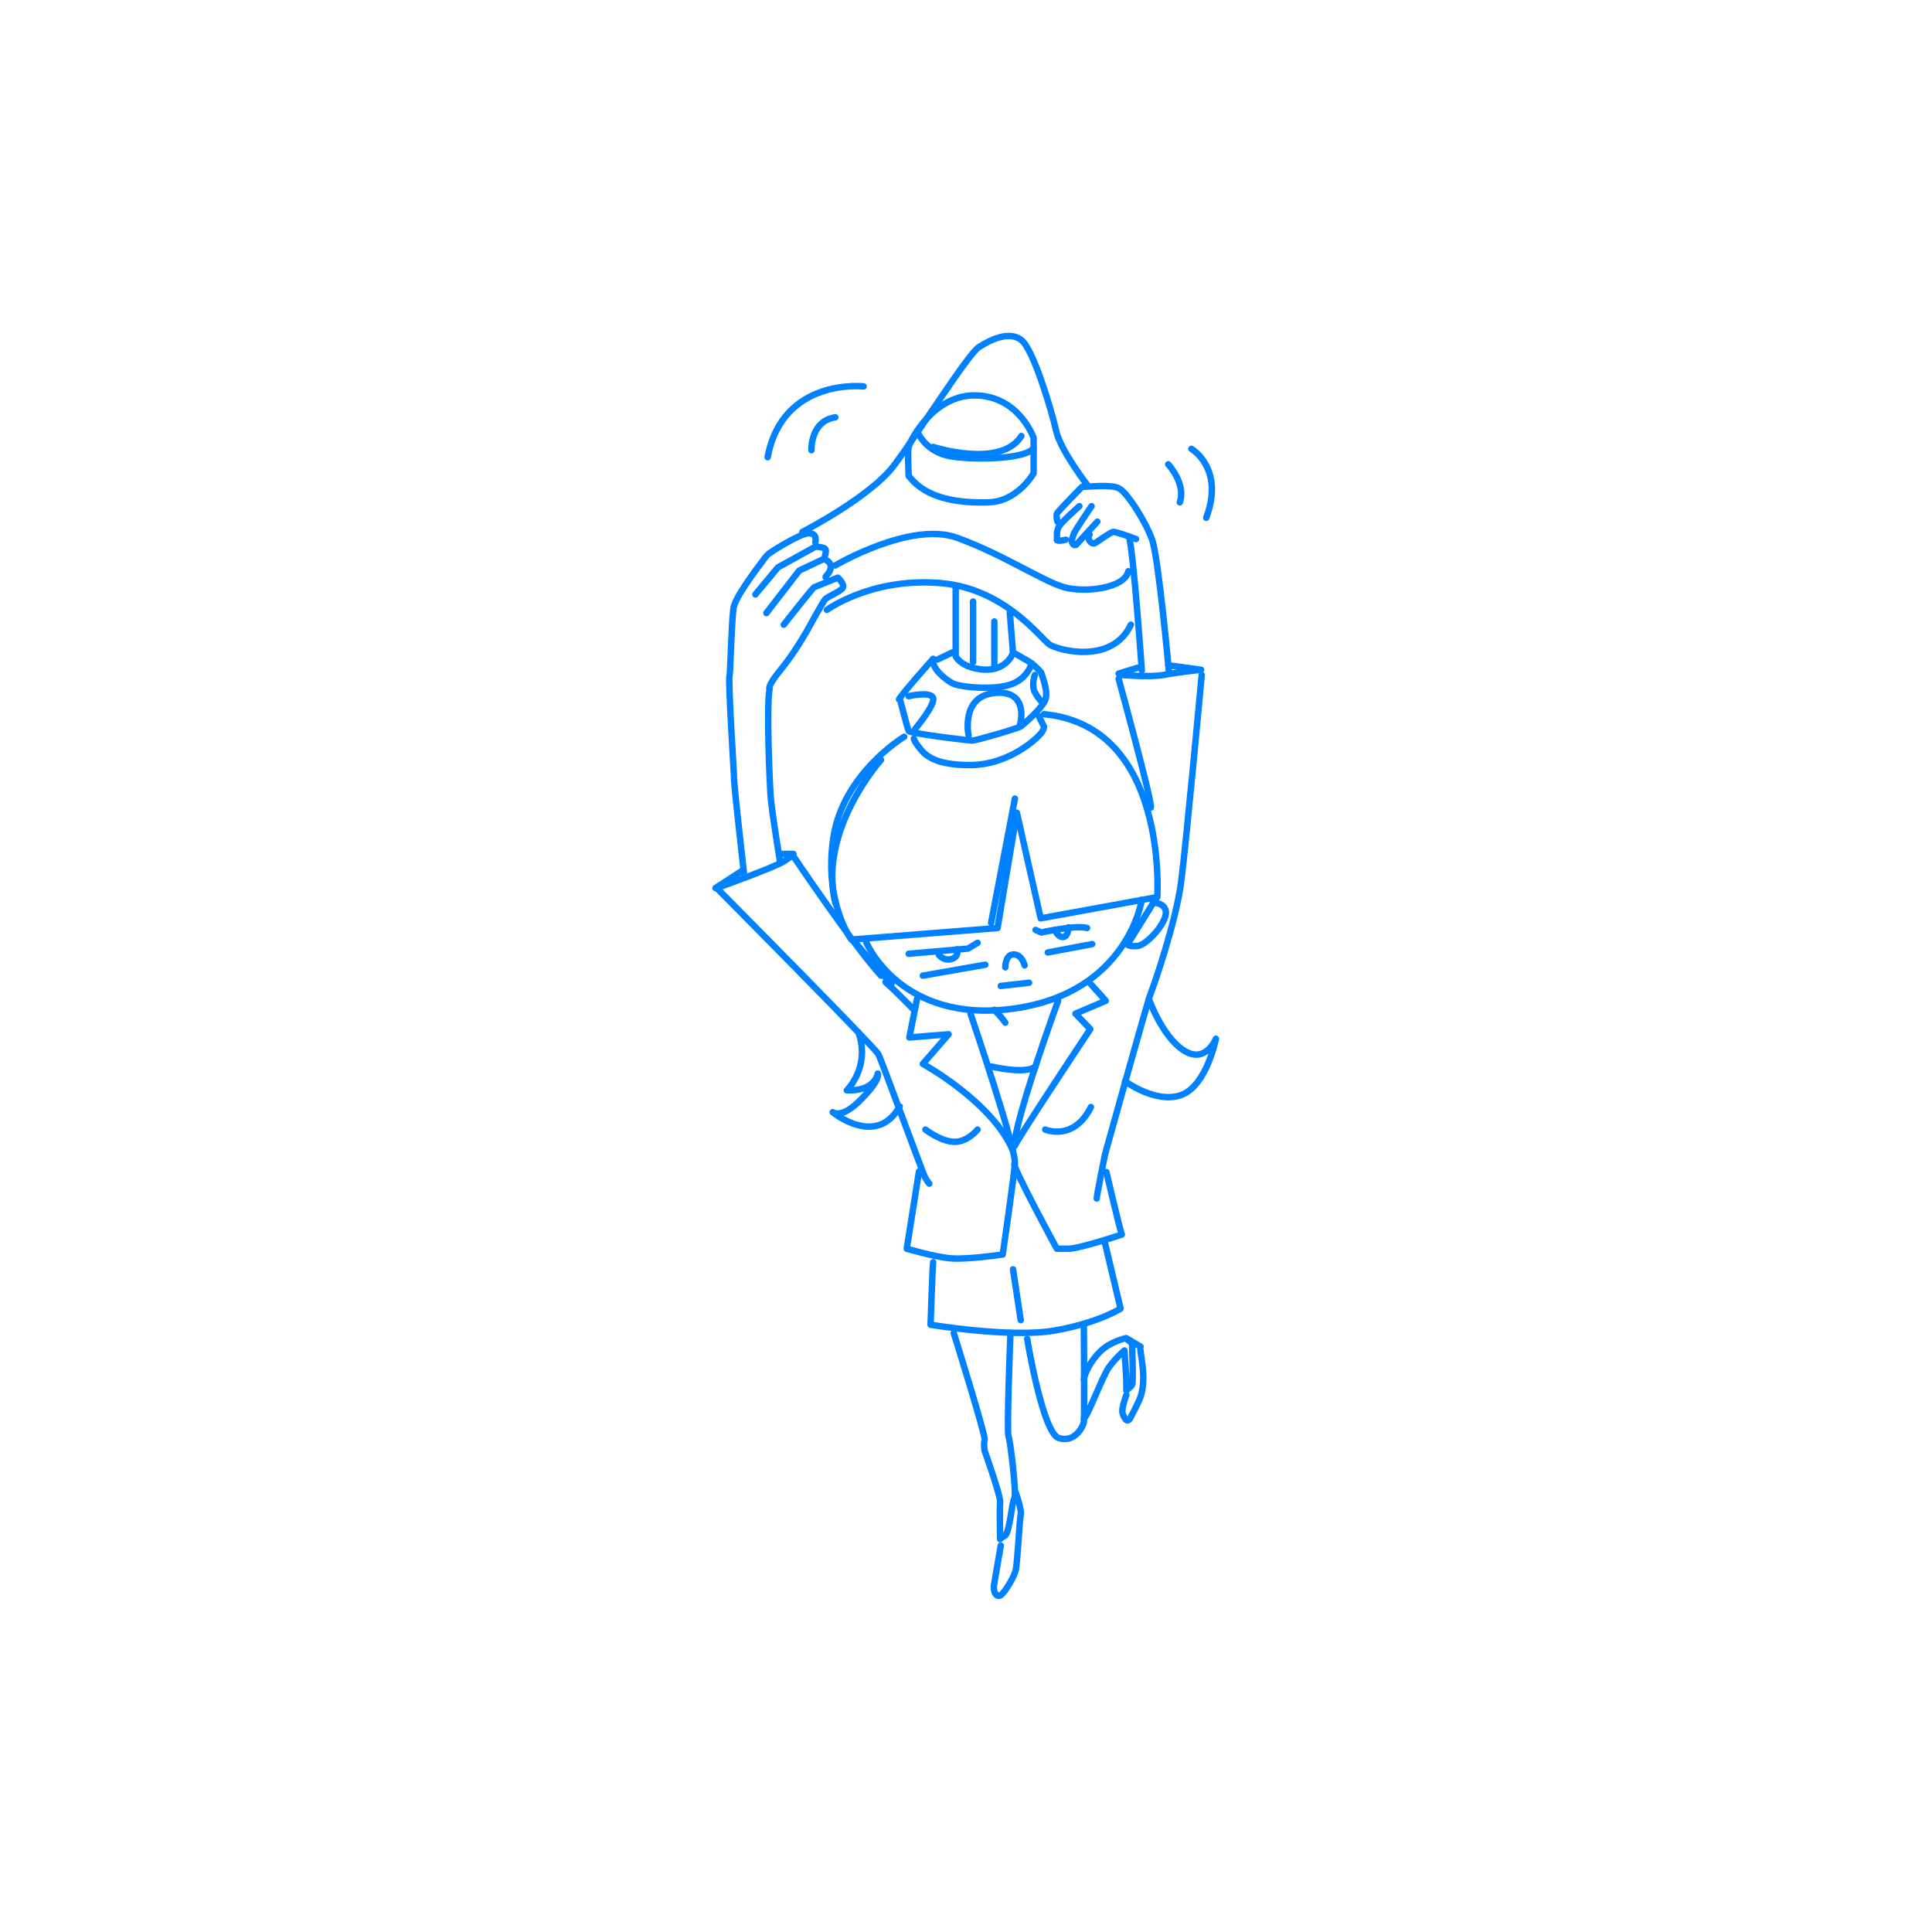 <svg xmlns="http://www.w3.org/2000/svg" id="_レイヤー_1" data-name="レイヤー 1" version="1.1" viewBox="0 0 300 300"><defs><style> .cls-1 { fill: none; stroke: #0081ff; stroke-linecap: round; stroke-linejoin: round; } .cls-2 { fill: #fff; stroke-width: 0px; } </style></defs><rect class="cls-2" width="300" height="300"></rect><g><path class="cls-1" d="M140.4,114.4s-9.5,5.7-11,15.7,2.8,15.8,2.8,15.8l22.7-1.8,3-17.9,3.7,16.4,18.1-3.3s1.8-26.6-17.6-28.4"></path><path class="cls-1" d="M134.5,146.3s5.3,12.8,23,10.3,19.8-16.9,19.8-16.9"></path><polyline class="cls-1" points="141.1 148.1 150.3 147.3 151.8 146.4"></polyline><line class="cls-1" x1="143.3" y1="151.5" x2="153" y2="149.8"></line><path class="cls-1" d="M145.8,148.3s.8,1,2,.6.8-1.5.8-1.5"></path><path class="cls-1" d="M168.8,144.1c-1.9-.5-7.1.7-7.1.7l-.9-.4"></path><line class="cls-1" x1="162.7" y1="147.9" x2="169.6" y2="146.6"></line><path class="cls-1" d="M163.8,144.4s.5,1.2,1.3,1.1.8-1.5.8-1.5"></path><path class="cls-1" d="M156.1,150.2s0-2,1.3-2,1.7,1.7,1.7,1.7"></path><line class="cls-1" x1="155.4" y1="153.1" x2="159.8" y2="152.6"></line><line class="cls-1" x1="157.6" y1="124" x2="153.9" y2="143.3"></line><path class="cls-1" d="M139.7,108.4s1.2,4.7,1.4,5.1,9.4,1.5,9.9,1.5,7.1-1.9,7.5-2.2,3.6-3,3.9-4.4-.7-3.7-.7-3.9-1.5-1.5-1.5-1.5c0,0-.6,2.4-3.3,3.3s-7.9.4-9-.2-3.3-2.3-3-3.8c0,0-5,5.6-5.3,6.3"></path><path class="cls-1" d="M141.1,108.1s3.5-.8,3.8.3-2.8,4.8-2.8,4.8"></path><path class="cls-1" d="M150.4,114.2s-1.3-6.1,4.1-6.6,3.9,4.9,3.9,4.9"></path><line class="cls-1" x1="145.6" y1="102.4" x2="147.9" y2="101.3"></line><path class="cls-1" d="M148.4,91.1v10.8s.5,1.2,2.7,1.8c5,1.3,6.2-2.3,6.2-2.3l-.5-6.3"></path><line class="cls-1" x1="157.3" y1="101.3" x2="159.9" y2="102.8"></line><path class="cls-1" d="M160.7,104.8s-.6,1.6,0,2.7,1,1.4,1,1.4"></path><path class="cls-1" d="M141.9,114.7c0,.3,1.1,1.9,1.9,2.5s2.4,1.6,6.8,1.6c6.2,0,10.6-4.3,11.1-5s.4-1,.4-1l-.8-1.6"></path><path class="cls-1" d="M128.4,94.7s6.7-4.9,17.1-4.2c10.4.6,16.1,8.7,17.5,9.6s9.7,3.1,12.6-3.1"></path><path class="cls-1" d="M121.7,97s4.5-5.7,4.7-5.8,3.7-1.5,3.7-1.5c0,0,1,.9.8,1.5s-2.4,1.4-2.8,1.9-2.6,4.5-2.6,4.5c0,0-1.9,3.5-4.2,6.3s-1.8,3.1-1.8,3.1c-.5,2.5,0,14.9.2,17.1s1.4,9.6,1.4,9.6"></path><path class="cls-1" d="M128.2,89.6c0-.2.8-.7.8-1.6s-1.1-1.2-1.1-1.2l-3.8,1.8-5.1,6.6"></path><path class="cls-1" d="M128.1,86.3s.3-.9,0-1.1c-.4-.3-1.5-.3-1.5-.3l-5.8,3.2-3.5,4.2"></path><path class="cls-1" d="M126.6,84.2s.4-1.4-1-1.4-6.4,3.2-6.5,3.4-4.9,6.2-5.2,8.2-.5,10.1-.6,10.4c-.3.7.7,15.4.7,16.4s1.6,15.1,1.6,15.1"></path><path class="cls-1" d="M136.8,151.5c-4.3-4.7-13.7-18.7-13.7-18.7l-1.3.9c-1.3.9-10.5,4.2-10.5,4.2,0,0,24.6,24.8,25.1,25.8s6.7,17.9,7.1,18.8.8,1.3.8,1.3"></path><path class="cls-1" d="M141.9,156.8s-2.7-2.8-4.4-4.3"></path><path class="cls-1" d="M142.4,155.1l-1.2,6,6.1-.5-4,4.6s10.8,5.9,14,13.5"></path><path class="cls-1" d="M150.7,157.4s7.1,20.9,6.9,23.3-1.9,14.1-1.9,14.1c0,0-5.5.8-8,.6s-6.9-1.5-6.9-1.5l1.9-12"></path><line class="cls-1" x1="111.1" y1="137.9" x2="115.4" y2="135.1"></line><line class="cls-1" x1="121.1" y1="132.6" x2="123.2" y2="132.6"></line><path class="cls-1" d="M164.2,81s-.3-1,0-1.4,3.8-4,3.8-4c1.1,0,4.4-.4,5.7.2s4.2,5.2,5.2,8,2.6,20.4,2.6,20.4"></path><path class="cls-1" d="M167.6,78.6c-.3.3-3,2.6-3.3,3.4s-.1,1.5-.2,1.8,1.2.1,1.4,0"></path><path class="cls-1" d="M169.5,78.6s-2.7,3.9-2.8,4.4-.4.8-.2,1.3.6.3.6.3l3.3-3.6"></path><path class="cls-1" d="M169.2,83s-.4.4,0,1,.9.3.9.3c0,0,2.3-1.6,2.7-1.7s3.6,1.1,3.6,1.1"></path><path class="cls-1" d="M175.3,83.3c.7,2.2,2,20.8,2,20.8"></path><path class="cls-1" d="M174,104.8s4.6.4,6.7,0,5.8-.8,5.8-.8l-5.1-.7"></path><line class="cls-1" x1="173.7" y1="104.6" x2="176.6" y2="103.7"></line><path class="cls-1" d="M173.7,105.4s5.3,19.3,5,20"></path><path class="cls-1" d="M186.6,104.8s-2.4,26.1-3.2,32.2-4.2,16-4.7,17.2-7.1,25-7.1,25c0,0-1.3,6.4-1.3,6.9"></path><path class="cls-1" d="M171.8,182s2.2,9.4,2.4,9.7c0,0-6.6,2.2-8.3,2.2h-1.8s-6.9-12.7-6.6-13.2"></path><path class="cls-1" d="M169.2,152.6l2.5,2.8-4.7,2,2.3,2.4s-11.5,17.3-11.7,18.1"></path><path class="cls-1" d="M164.3,155.4s-6.7,18.4-6.8,22.5"></path><path class="cls-1" d="M129.7,87.8s11.7-6.9,18.9-4.3,13.4,6.8,16.7,7.7,9.4.1,9.9-2.5"></path><path class="cls-1" d="M124.6,82.6s10.5-5.4,14.2-10.3,11.5-17.3,13.2-18.4,4.7-2.6,6.6-1.1,4.7,11,5.4,14.1,4.9,8.5,4.9,8.5"></path><path class="cls-1" d="M141.1,69.4c-.2.7,0,4.5,0,4.5.8.9,3.1,4.4,12.4,4.1,4.5-.1,7-4.5,7-4.5v-5.5s-2.2-6.4-8.9-6.6-10.3,7.1-10.5,8Z"></path><path class="cls-1" d="M142.4,66.9s1.2,3.4,5.5,4,11.8.3,12.6-1.4"></path><path class="cls-1" d="M144.9,69.4s10.5,3.4,13.7-1.7"></path><path class="cls-1" d="M144.9,196c-.1.4-.4,9.7-.4,9.7,0,0,12.5,2.1,19.3.9,6.8-1.2,10.2-3.4,10.2-3.4l-2.4-10.1"></path><path class="cls-1" d="M148.1,207s5,16,4.8,16.6,0,1.7,0,1.7c0,0,2.5,7,2.4,8s0,5.7,0,5.7c0,0-.1-.1.7-.5s1.1-5.3,1.5-5.8-.6-8.9-.9-9.7.3-16,.3-16"></path><path class="cls-1" d="M155.4,240l-1,5.8c-.3,1.5.4,2.3,1,1.9s2-2.7,2.3-3.8.6-8,.8-8.7-.8-3.5-.8-3.5"></path><path class="cls-1" d="M159.5,207.9s2.4,14.6,4.9,15.4,3.8-1.8,3.9-2.5,0-14.8,0-14.8"></path><path class="cls-1" d="M168.3,220.3c.6-.4,2.9-6.6,3.9-8s2.4-2.6,2.4-2.6c0,0,.3,4,.3,4.9s0,1.3,0,1.3c0,0,.7-.5.9-.9s0-5.9,0-6.2-1-1-1-1c0,0-2.4.5-4,2.1s-2.4,3.5-2.5,4.3"></path><path class="cls-1" d="M174.9,216.6s-.8,2.1-.6,2.8.7,1.7,1.2.8,1.4-2.7,1.6-3.3c1.1-3.2-.3-7.4,0-7.8l-2.2-1.3"></path><path class="cls-1" d="M151.8,175.4s-1.6,2-3.7,1.9-4.4-1.9-4.4-1.9"></path><path class="cls-1" d="M162.3,175.4s4.4,1.9,7.1-3.5"></path><path class="cls-1" d="M153.9,165.6s5.4,1.3,6.9,0"></path><path class="cls-1" d="M154.4,156.8s1.1,1.1,1.7,2"></path><line class="cls-1" x1="157.3" y1="197.1" x2="158.5" y2="205"></line><path class="cls-1" d="M136.8,118s-9.8,10.9-7.1,22.2"></path><line class="cls-1" x1="151.1" y1="93.4" x2="151.1" y2="102.8"></line><path class="cls-1" d="M153.5,96.8"></path><line class="cls-1" x1="154.4" y1="96.5" x2="154.4" y2="103.8"></line><path class="cls-1" d="M134.1,60s-12.6-1.4-14.9,11"></path><path class="cls-1" d="M126,69.9s-.2-4.5,3.7-5.1"></path><path class="cls-1" d="M181.4,72.1s2.8,3,1.8,5.9"></path><path class="cls-1" d="M185,69.7s5.2,3,2.3,10.7"></path><line class="cls-1" x1="179.7" y1="139.2" x2="175.3" y2="146.3"></line><path class="cls-1" d="M178.4,155.1s2,5.8,5.4,8,5-1.8,5-1.8c0,0-1.4,7.2-5.3,8.7s-8.8-2.1-8.8-2.1"></path><path class="cls-1" d="M139.7,171.8c-3.6,6.5-10.4.9-10.4.9,0,0,1.2,1,3.8-1.4,3.8-3.6,3.2-4.6,3.2-4.6,0,0-.4,2.8-4.8,2.6,0,0,3.7-3.6,1.8-9"></path><path class="cls-1" d="M179.1,140.2s1.3-.1,1.8.9c.9,1.6-2.8,5.7-4.3,5.8s-1.6-.3-1.6-.3"></path><path class="cls-1" d="M132.8,146.3s4.6,5.8,5.7,6.3"></path></g></svg>